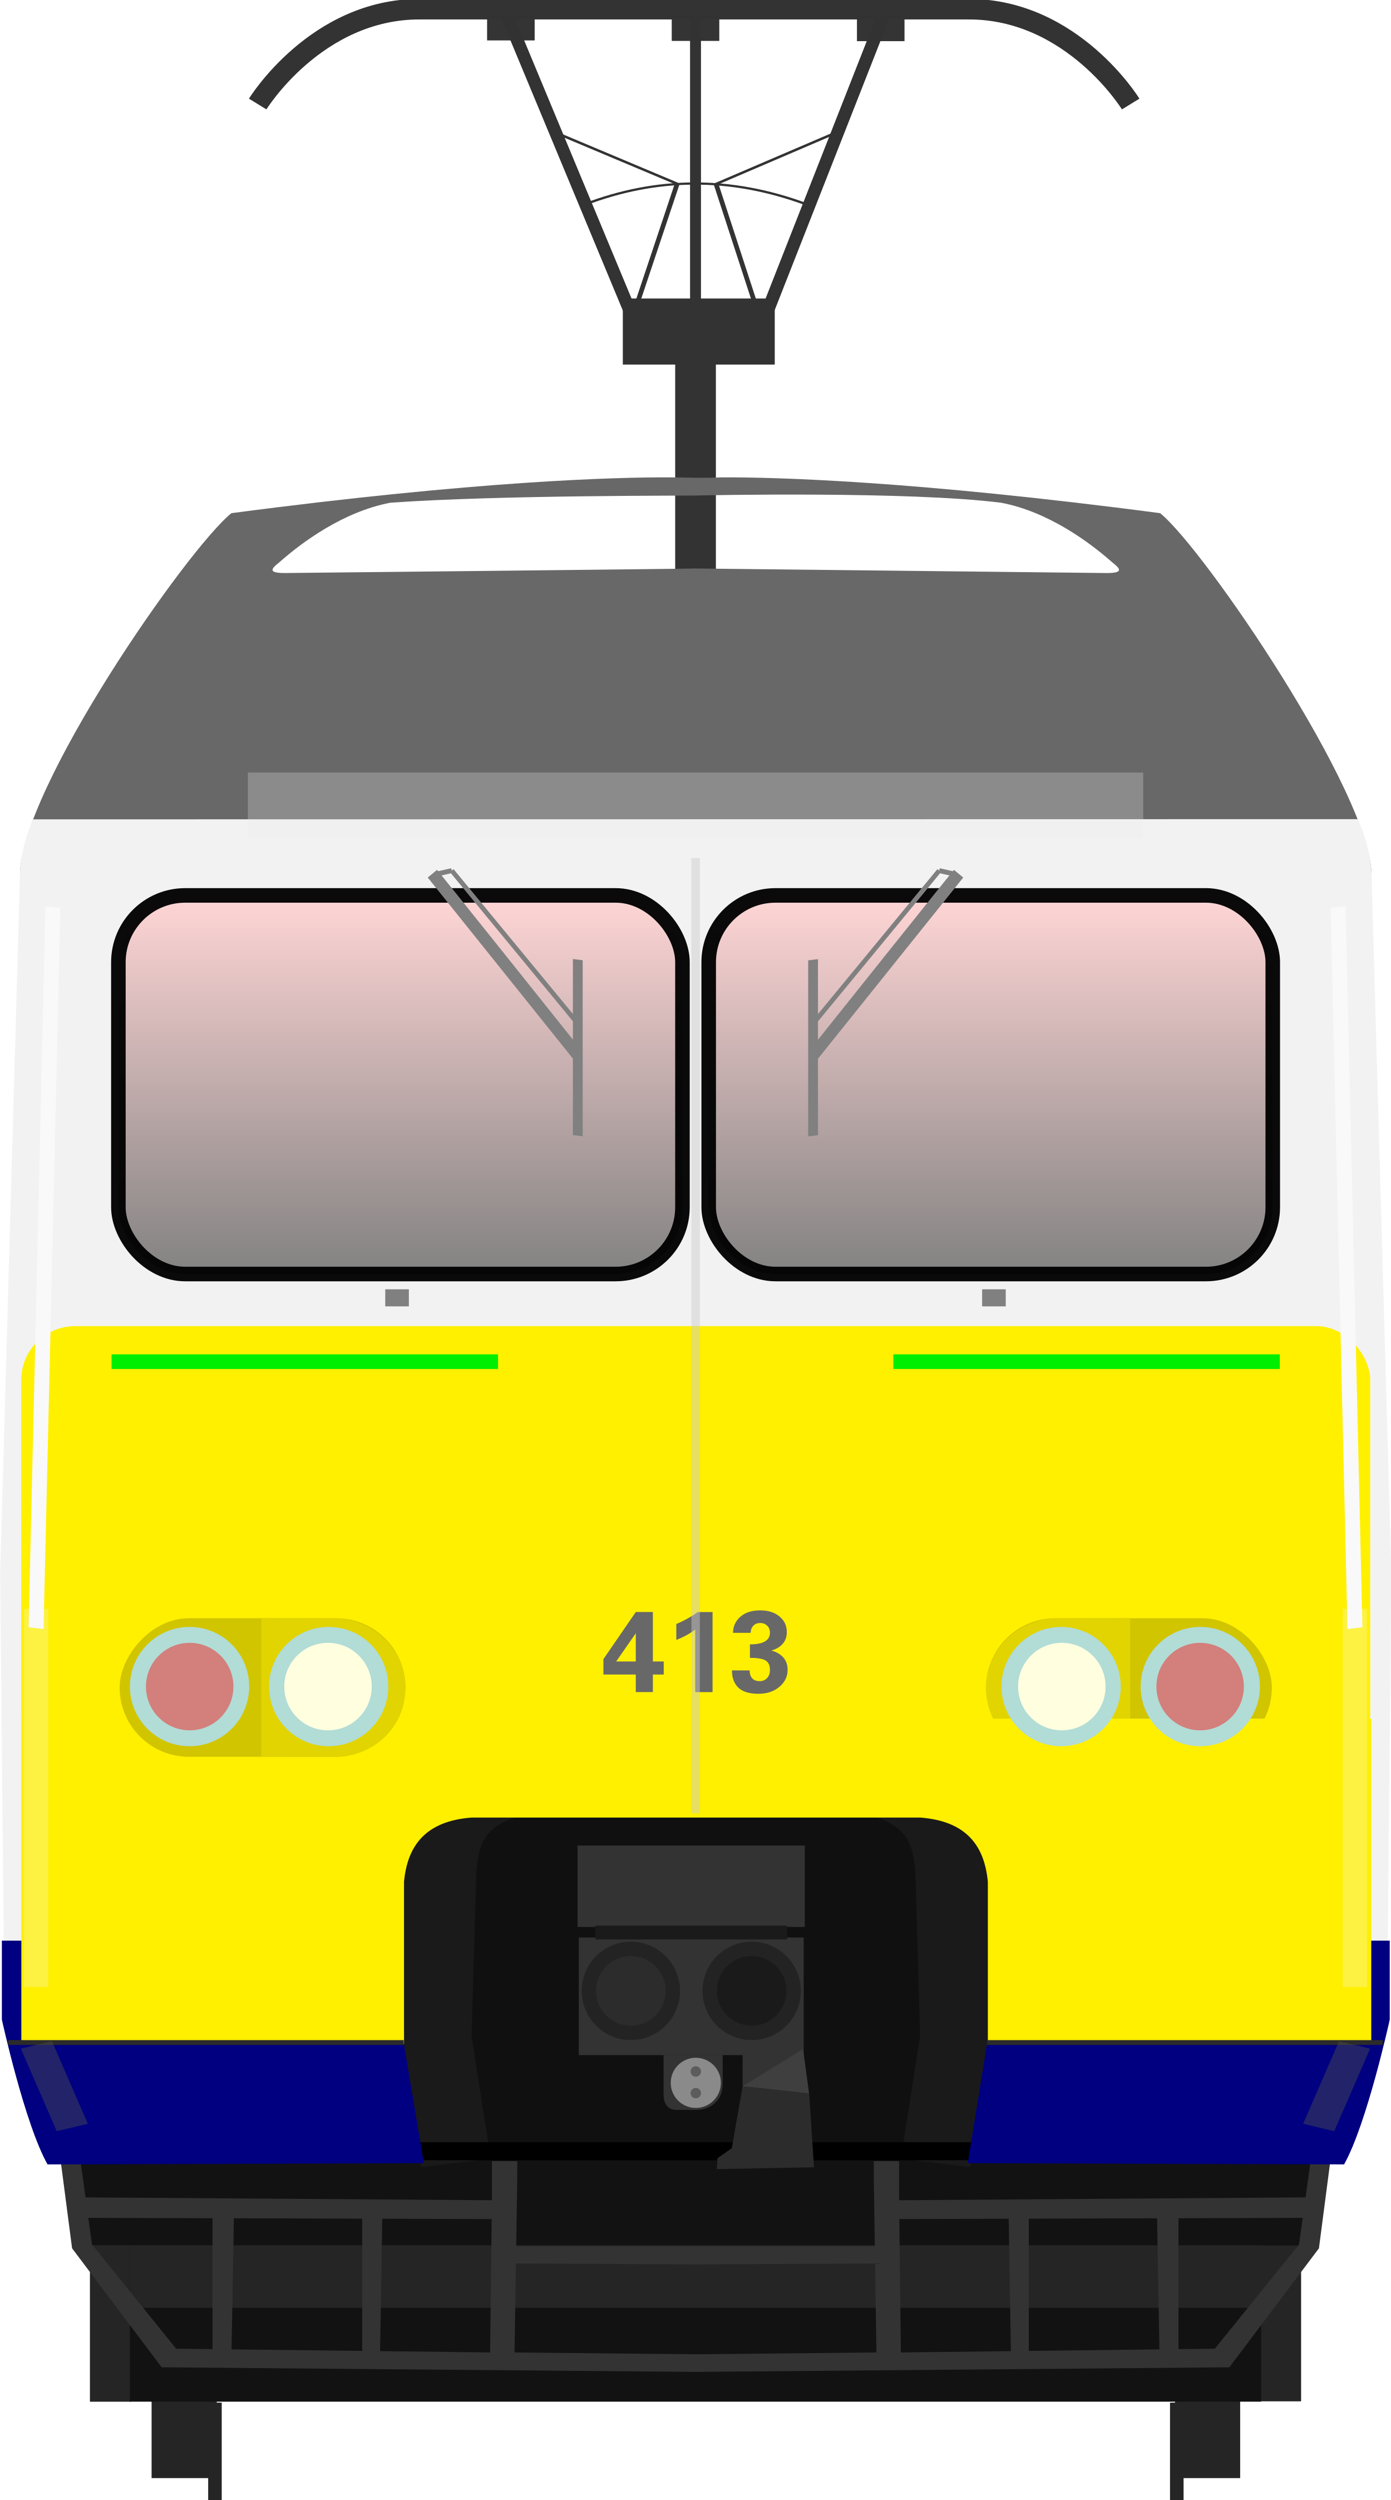 <?xml version="1.0" encoding="utf-8" standalone="no"?>
<!DOCTYPE svg PUBLIC "-//W3C//DTD SVG 1.1//EN" "http://www.w3.org/Graphics/SVG/1.1/DTD/svg11.dtd">
<svg version="1.1" width="290" height="521.1" xmlns="http://www.w3.org/2000/svg" xmlns:xlink="http://www.w3.org/1999/xlink">
<defs>
<linearGradient id="linearGradient4798" x1="61.277" x2="169.78" y1="317.29" y2="316.65" gradientUnits="userSpaceOnUse"><stop stop-color="#ffd5d5" offset="0"/><stop stop-color="#808080" offset="1"/></linearGradient>
<linearGradient id="linearGradient4615-3" x1="22.741" x2="22.741" y1="22.845" y2="43.754" gradientTransform="translate(32.217 .143)" gradientUnits="userSpaceOnUse" xlink:href="#linearGradient4798"/>
<linearGradient id="linearGradient4645" x1="22.741" x2="22.741" y1="22.845" y2="43.754" gradientTransform="translate(0 .143)" gradientUnits="userSpaceOnUse" xlink:href="#linearGradient4798"/>
<filter id="filter1981" x="-1.622" y="-.032" width="4.245" height="1.064" color-interpolation-filters="sRGB"><feGaussianBlur stdDeviation="2.639"/></filter>
<filter id="filter2096" x="-.378" y="-.208" width="1.757" height="1.417" color-interpolation-filters="sRGB"><feGaussianBlur stdDeviation="2.203"/></filter>
<filter id="filter1875" x="-.294" y="-1.392" width="1.587" height="3.783" color-interpolation-filters="sRGB"><feGaussianBlur stdDeviation="12.221"/></filter>
<filter id="filter1605" x="-1.368" y="-.083" width="3.736" height="1.167" color-interpolation-filters="sRGB"><feGaussianBlur stdDeviation="5.097"/></filter>
<filter id="filter1753" x="-1.299" y="-.084" width="3.599" height="1.167" color-interpolation-filters="sRGB"><feGaussianBlur stdDeviation="2.747"/></filter>
<filter id="filter1605-7" x="-1.368" y="-.083" width="3.736" height="1.167" color-interpolation-filters="sRGB"><feGaussianBlur stdDeviation="5.097"/></filter>
<filter id="filter1753-3" x="-1.299" y="-.084" width="3.599" height="1.167" color-interpolation-filters="sRGB"><feGaussianBlur stdDeviation="2.747"/></filter>
<filter id="filter2096-6" x="-.378" y="-.208" width="1.757" height="1.417" color-interpolation-filters="sRGB"><feGaussianBlur stdDeviation="2.203"/></filter>
</defs>
<g transform="translate(.001 -71.969)" fill="#252525">
<g transform="matrix(1.011,0,0,1.011,-39.107,-86.39)">
<g transform="translate(-1.67,4.427)">
<rect x="71.611" y="627.74" width="13.436" height="35.357"/>
<rect x="83.278" y="647.54" width="2.796" height="20.369" stroke-width="1.08"/>
</g>
<rect transform="scale(-1,1)" x="-294.42" y="632.17" width="13.436" height="35.357"/>
<rect transform="scale(-1,1)" x="-282.75" y="651.97" width="2.796" height="20.369" stroke-width="1.08"/>
</g>
<rect x="262.71" y="539.39" width="8.545" height="33.086"/>
<rect x="18.747" y="539.47" width="8.545" height="33.086"/>
</g>
<g transform="translate(.001 -71.969)">
<path d="m14.969 521.52v18.414h12.104v32.616h235.85v-32.562h12.033v-18.414z" fill="#121212"/>
<rect x="27.073" y="539.94" width="236.06" height="13.046" fill="#252525"/>
<path d="m12.386 520.35 2.641 20.23 18.674 24.802 110.04 0.947v0.021l1.259-0.011 1.259 0.011v-0.021l110.04-0.947 18.677-24.802 2.639-20.23-4.149 0.397-1.278 9.22-84.735 0.591-4e-3 -0.291v-9.52h-5.283v4.959l0.223 14.451h-74.77l0.223-14.451v-4.959h-5.281v9.52l-4e-3 0.291-84.728-0.588-1.278-9.22zm6.02 13.887 25.901 0.077v27.28l-7.587-0.09-17.544-21.716zm253.18 0-0.77 5.551-17.543 21.716-7.587 0.09v-27.28zm-222.83 0.089 26.751 0.079v27.563l-27.234-0.325zm192.48 0 0.483 27.317-27.234 0.325v-27.563zm-161.54 0.092 22.808 0.067-0.327 27.802-22.941-0.275zm130.6 0 0.458 27.594-22.939 0.275-0.327-27.802zm-102.74 9.326 37.441 0.187 37.439-0.187 0.287 18.544-37.726 0.383-37.728-0.383z" fill="#333" stroke-width="3.82"/>
</g>
<g transform="translate(.005 -52.745)">
<rect x="140.76" y="127.26" width="8.485" height="75.068" fill="#333" stroke-width="3.116"/>
<g transform="matrix(3.82,0,0,2.541,-260.76,-204.93)" fill="none" stroke="#333">
<path d="m105.22 116.48-2.517 11.314" stroke-width=".262px"/>
<path d="m105.22 116.48-6.966-4.403" stroke-width=".188px"/>
<path d="m107.34 116.5 2.448 11.291" stroke-width=".262px"/>
<path d="m107.34 116.5 6.873-4.426" stroke-width=".188px"/>
<path d="m100.17 118.18c3.886-2.229 7.918-2.355 12.125 0" stroke-width=".182px"/>
</g>
<g transform="matrix(4.465,0,0,4.465,-302.53,-471.18)">
<g transform="matrix(1.407,0,0,1.407,-49.007,4.812)" fill="none" stroke="#333" stroke-width=".681">
<path d="m96.793 80.282h18.447"/>
<path d="m96.907 80.282c-3.436 0-5.369 3.147-5.369 3.147"/>
<path d="m115.14 80.282c3.436 0 5.369 3.147 5.369 3.147"/>
</g>
<g transform="matrix(1 0 0 .665 .162 50.471)">
<rect x="96.674" y="121.51" width="7.094" height="4.638" fill="#333"/>
<g transform="translate(.344)" fill="none" stroke="#333" stroke-width=".617">
<path d="m90.919 101.64 5.928 21.424"/>
<path d="m108.51 101.64-5.601 21.424"/>
</g>
</g>
<path d="m100.23 118.06v13.557" fill="none" stroke="#333" stroke-width=".51"/>
</g>
<rect x="140.04" y="56.006" width="9.916" height="5.268" fill="#333" opacity=".99" stroke-width="3.82"/>
<g transform="matrix(3.82,0,0,3.82,-260.8,-326.67)" fill="#333">
<rect x="94.855" y="100.15" width="2.596" height="1.379" opacity=".99"/>
<rect x="115.04" y="100.19" width="2.596" height="1.379" opacity=".99"/>
</g>
</g>
<g transform="matrix(3.82,0,0,3.82,-260.81,-450.47)">
<g transform="matrix(1 0 0 .951 0 8.191)">
<path d="m87.825 217.02v22.359h36.843v-22.36h-18.437z" fill="#101010" stroke-width=".998"/>
<g transform="matrix(1 0 0 1.003 3.7461e-5 -.691)">
<path d="m118.23 222.82 0.262 9.365-1.047 7.024 3.796 0.482 1.309-8.952-0.171-11.327-8.862-0.172c4.13 0.291 4.563 1.611 4.713 3.581z" fill="#1a1a1a"/>
<path d="m94.271 222.82-0.262 9.365 1.047 7.024-3.796 0.482-1.309-8.952 0.234-11.327 8.799-0.172c-4.13 0.291-4.563 1.611-4.713 3.581z" fill="#1a1a1a"/>
<path d="m69.367 165.65-1.083 40.05 0.219 23.666h21.595l0.047-4.328c0-2.437-0.534-5.561 5.328-5.573h21.549c5.862 0.012 5.328 3.136 5.328 5.573l0.047 4.328h21.595l0.218-23.666-1.083-40.05h-36.895z" fill="#f2f2f2"/>
</g>
<rect x="68.457" y="207.34" width="75.566" height="7.817" ry="0" fill="#f2f2f2"/>
<rect x="68.457" y="205.75" width="75.566" height="1.944" ry="0" fill="#f2f2f2"/>
<g transform="translate(-.068 1.653)" fill="#d0d0d0">
<rect x="70.002" y="207.56" width="2.435" height="2.578"/>
<rect x="140.19" y="207.56" width="2.435" height="2.578"/>
</g>
</g>
<rect x="69.435" y="190.28" width="73.623" height="24.076" ry="2.939" fill="#fff000"/>
<path d="m104.82 143.97c-2.933-0.012-10.48 0.184-23.916 1.954-2.418 1.954-11.536 15.068-11.536 19.732h73.759c0-4.37-9.117-17.778-11.536-19.732-13.436-1.77-20.983-1.966-23.916-1.954-1.005 0.05-2.13 4e-3 -2.855 0zm1.412 0.989v6.7e-4c1e-3 -2e-5 0.014 3e-5 0.016 0 1e-3 3e-5 0.015-2e-5 0.015 0v-6.7e-4c0.655-0.014 11.654-0.239 16.659 0.397 2.561 0.488 4.78 2.145 5.915 3.128 0.294 0.283 1.057 0.707-0.147 0.707l-22.427-0.249v-6.7e-4h-0.031c0.036 0.016-22.427 0.249-22.427 0.249-1.204 0-0.44-0.424-0.147-0.707 1.134-0.983 3.354-2.64 5.915-3.128 6.006-0.434 16.766-0.375 16.659-0.397z" fill="#686868"/>
<rect x="122.09" y="206.22" width="15.599" height="7.559" rx="3.78" ry="3.78" fill="#d1c500"/>
<path d="m126.04 206.22c-2.184-7e-5 -3.955 1.702-3.955 3.802 2.1e-4 2.099 1.686 3.763 3.87 3.763l4.001-0.021v-7.548z" fill="#e1d400"/>
<rect x="91.072" y="234.81" width="30.348" height=".982"/>
<path d="m90.128 223.81-0.031 4.311 1.31 7.832-20.537 0.068c-1.244-2.203-2.493-7.9-2.493-7.9v-4.311z" fill="#000080" stroke-width=".88"/>
<path d="m122.31 223.81 0.048 4.311-1.266 7.832 20.537 0.068c1.244-2.203 2.493-7.9 2.493-7.9v-4.311z" fill="#000080" stroke-width=".88"/>
<path transform="matrix(.262 0 0 .262 68.284 117.94)" d="m4.411 357.85v67.758h79.714v-33.77c0.695-7.479 4.442-12.653 14.064-13.383h93.488c9.622 0.73 13.369 5.904 14.064 13.383v33.77h79.871v-67.758h-201.49z" fill="#fff000"/>
<rect x="117.03" y="191.82" width="21.094" height=".8" rx="0" ry=".4" fill="#00ef00"/>
<rect transform="scale(-1,1)" x="-90.403" y="206.22" width="15.599" height="7.559" rx="3.78" ry="3.78" fill="#d1c500"/>
<path d="m86.448 206.22c2.184-7e-5 3.955 1.702 3.955 3.802-2.06e-4 2.099-1.686 3.763-3.87 3.763l-4.001-0.021v-7.548z" fill="#e1d400"/>
<rect transform="scale(-1,1)" x="-95.458" y="191.82" width="21.094" height=".8" rx="0" ry=".4" fill="#00ef00"/>
<path d="m104.49 230.05h3.227v1.554c0 1.055-0.808 1.442-1.425 1.442h-1.088c-0.612 0-0.714-0.535-0.714-0.815z" fill="#333"/>
<path d="m70.087 162.63s-0.738 1.446-0.738 3.371c0.001 3e-3 73.792 1e-3 73.792 1e-3 0-1.931-0.772-3.383-0.772-3.383z" fill="#f2f2f2"/>
<g transform="matrix(.237 0 0 .237 57.582 93.107)">
<circle cx="88.768" cy="493" r="13.732" fill="#b2dcd6"/>
<circle cx="120.81" cy="493" r="13.732" fill="#b2dcd6"/>
<circle cx="120.65" cy="493" r="10.07" fill="#ffffe0"/>
<circle cx="88.8" cy="493" r="10.07" fill="#f00" fill-opacity=".422"/>
</g>
<g transform="matrix(-.237 0 0 .237 154.82 93.107)">
<circle cx="88.768" cy="493" r="13.732" fill="#b2dcd6"/>
<circle cx="120.81" cy="493" r="13.732" fill="#b2dcd6"/>
<circle cx="120.65" cy="493" r="10.07" fill="#ffffe0"/>
<circle cx="88.8" cy="493" r="10.07" fill="#f00" fill-opacity=".422"/>
</g>
<path d="m122.15 229.37h21.595" fill="none" stroke="#2b2b2b" stroke-width=".265"/>
<path d="m90.309 229.37h-21.595" fill="none" stroke="#2b2b2b" stroke-width=".265"/>
<g transform="translate(-.396)">
<g fill="#333">
<rect x="100.19" y="218.62" width="12.404" height="4.443"/>
<rect x="109.2" y="229.86" width="3.273" height="1.931"/>
<rect x="100.26" y="223.64" width="12.273" height="6.415"/>
</g>
<g transform="translate(147.03 .761)" stroke="#232323" stroke-linecap="round" stroke-linejoin="bevel" stroke-width=".785">
<circle cx="-43.93" cy="225.79" r="2.291" fill="#2c2c2c"/>
<circle cx="-37.335" cy="225.79" r="2.291" fill="#1a1a1a"/>
</g>
<path d="m112.5 229.73-3.305 2.029 3.633 0.393z" fill="#3f3f3f"/>
<path d="m109.2 231.76-0.589 3.371-0.785 0.556-0.033 0.589 5.302-0.098-0.262-4.025-3.633-0.393" fill="#2c2c2c"/>
<rect x="101.16" y="222.99" width="10.473" height=".753" fill="#1a1a1a"/>
</g>
<circle cx="106.25" cy="231.57" r="1.369" fill="#8a8a8a"/>
<circle cx="106.25" cy="230.95" r=".284" fill="#5c5c5c"/>
<circle cx="106.25" cy="232.13" r=".284" fill="#5c5c5c"/>
</g>
<g transform="matrix(3.82 0 0 3.82 -.076 99.431)" stroke="#000" stroke-linecap="round" stroke-opacity=".955" stroke-width=".794">
<rect x="6.481" y="22.827" width="30.785" height="20.658" ry="3.646" fill="url(#linearGradient4645)"/>
<rect x="38.698" y="22.827" width="30.785" height="20.658" ry="3.646" fill="url(#linearGradient4615-3)"/>
</g>
<rect x="80.318" y="268.73" width="4.923" height="3.555" fill="#808080" stroke-width="3.82"/>
<rect transform="scale(-1,1)" x="-209.68" y="268.73" width="4.923" height="3.555" fill="#808080" stroke-width="3.82"/>
<g transform="matrix(1 0 0 -1 0 453.82)">
<path d="m89.176 270.92 31.153-38.848-0.098 4.076s-29.131 36.51-29.123 36.357z" fill="#808080" stroke-width="1.327"/>
<rect transform="matrix(-0 1 .992 -.125 0 0)" x="232.29" y="120.4" width="36.694" height="2.058" fill="#808080" stroke-width=".684"/>
<path d="m94.183 272.36 26.59-32.259" fill="none" stroke="#808080" stroke-width=".971px"/>
<g fill="#808080">
<path d="m94.183 272.36-3.006-0.68" stroke="#808080" stroke-width="1.011px"/>
<path d="m200.82 270.92-31.153-38.848 0.098 4.076s29.131 36.51 29.123 36.357z" stroke-width="1.327"/>
<rect transform="matrix(0 1 -.992 -.125 0 0)" x="195.73" y="-171.91" width="36.694" height="2.058" stroke-width=".684"/>
</g>
<path d="m195.81 272.36-26.59-32.259" fill="none" stroke="#808080" stroke-width=".971px"/>
<path d="m195.81 272.36 3.006-0.68" fill="#808080" stroke="#808080" stroke-width="1.011px"/>
</g>
<g transform="translate(.324)" fill="#f9f9f9">
<rect transform="matrix(.526 .064 -.024 1.027 7.822 -5.612)" x="11.129" y="188.67" width="5.924" height="146.35" filter="url(#filter1605)"/>
<rect x="4.684" y="335.33" width="5.074" height="78.815" fill-opacity=".268" filter="url(#filter1753)"/>
<g transform="matrix(-1,0,0,1,142.15,20.734)">
<rect transform="matrix(.526 .064 -.024 1.027 -139.38 -26.346)" x="11.129" y="188.67" width="5.924" height="146.35" filter="url(#filter1605-7)"/>
<rect x="-142.52" y="314.6" width="5.074" height="78.815" fill-opacity=".268" filter="url(#filter1753-3)"/>
</g>
</g>
<rect transform="matrix(1.868 0 0 .645 -16.86 59.556)" x="36.691" y="157.31" width="99.925" height="21.078" fill="#ececec" fill-opacity=".268" filter="url(#filter1875)"/>
<g transform="translate(3.419)" fill="#4f4f4f" fill-opacity=".453">
<rect transform="matrix(.952 -.227 .306 .704 -1.409 113.9)" x="-127.3" y="403.68" width="6.812" height="24.456" filter="url(#filter2096-6)"/>
<rect transform="matrix(-.952 -.227 -.306 .704 284.57 113.9)" x="-127.3" y="403.68" width="6.812" height="24.456" filter="url(#filter2096)"/>
</g>
<g fill="#686868">
<path d="m125.8 345.81 6.75-9.82h3.562v10.312h2.262v2.719h-2.262v3.656h-3.562v-3.656h-6.75zm2.66 0.492h4.09v-5.883z"/>
<path d="m141 338.48q1.09-0.422 2.519-1.23 1.43-0.82 1.922-1.254h3.117v16.688h-3.621v-13.02q-1.664 1.242-3.938 2.144z"/>
<path d="m152.6 348.16h3.68q0.07 2.238 2.109 2.238 0.949 0 1.535-0.633 0.598-0.645 0.598-1.723 0-1.348-0.867-1.922-0.867-0.574-3.305-0.574v-2.812q4.172 0 4.172-2.449 0-0.902-0.586-1.453-0.574-0.551-1.441-0.551-0.938 0-1.465 0.598-0.527 0.586-0.527 1.453h-3.68q0-1.969 1.5-3.328 1.512-1.359 4.148-1.359 2.496 0 4.031 1.266 1.535 1.266 1.535 3.281 0 1.465-0.879 2.449-0.879 0.984-2.344 1.371 3.387 0.984 3.387 4.055 0 2.086-1.723 3.527-1.723 1.441-4.348 1.441-2.883 0-4.207-1.289-1.324-1.301-1.324-3.586z"/>
</g>
<rect transform="matrix(.449 0 0 1 79.924 2.021)" x="143.05" y="176.83" width="3.903" height="199.07" fill="#ccc" fill-opacity=".467" filter="url(#filter1981)"/>
</svg>
